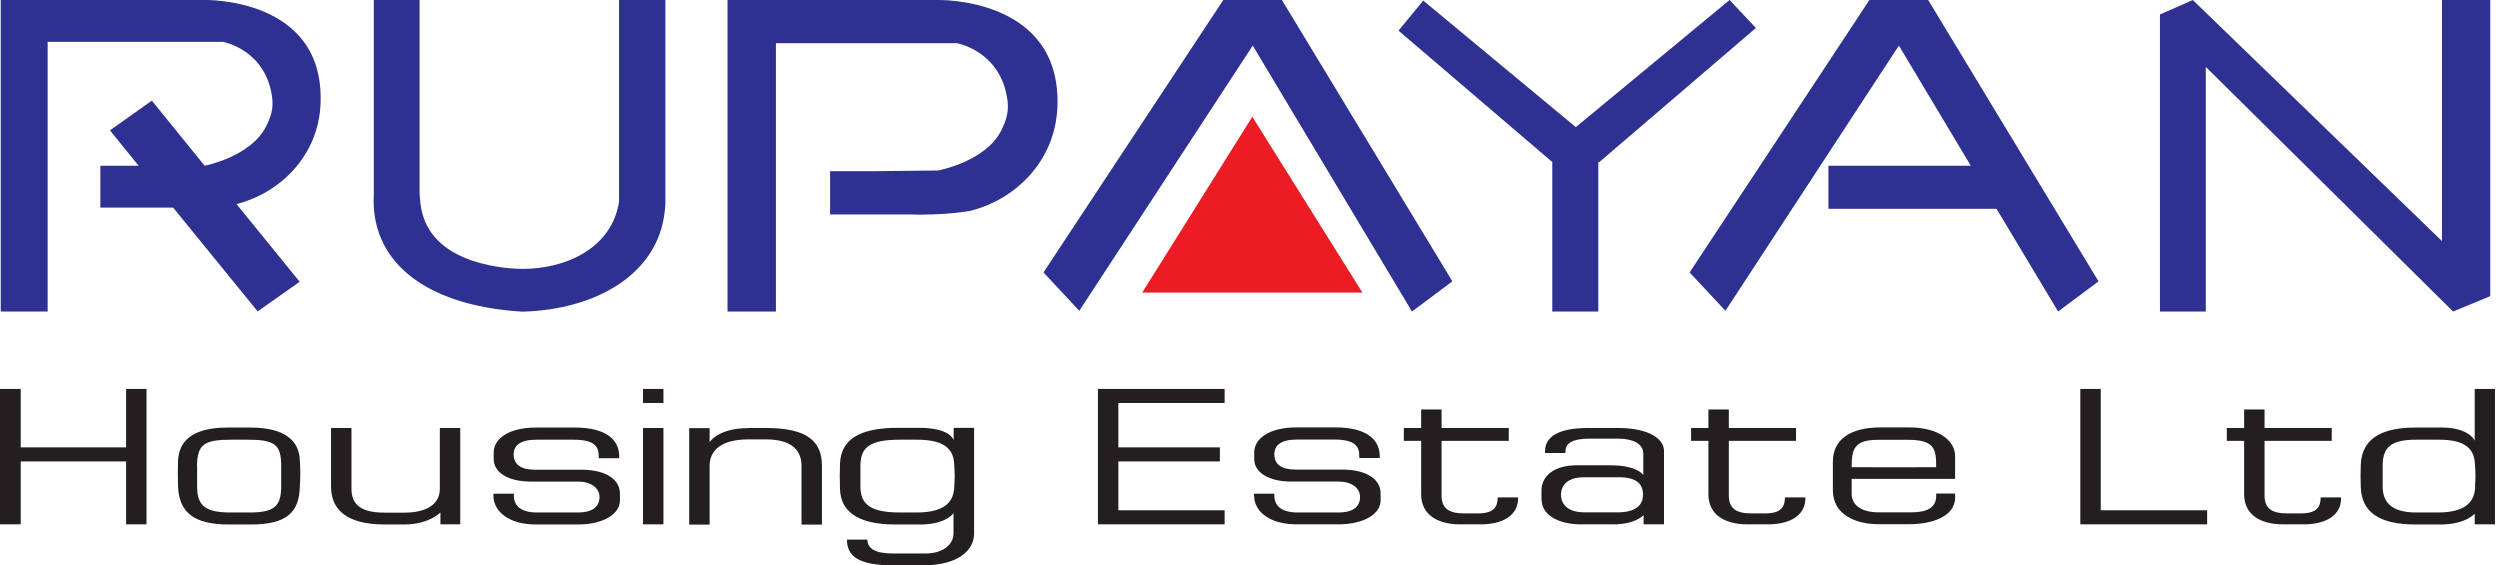 <svg width="199" height="45" viewBox="0 0 199 45" fill="none" xmlns="http://www.w3.org/2000/svg">
<g clip-path="url(#clip0_1_16091)">
<path d="M0 41.737V30.958H1.649V35.611H10.037V30.958H11.662V41.737H10.037V36.73H1.649V41.737H0Z" fill="#231F20"/>
<path d="M14.171 38.733C14.266 40.794 15.432 41.749 18.212 41.749H19.991C22.83 41.749 23.819 40.771 23.866 38.733C23.914 38.038 23.914 37.343 23.866 36.636C23.819 35.187 22.806 34.033 19.944 34.033H18.118C15.161 34.033 14.242 35.222 14.171 36.672C14.148 37.367 14.148 38.038 14.171 38.733ZM15.679 37.06C15.726 35.399 16.198 34.999 18.412 34.999H19.696C21.84 34.999 22.382 35.364 22.382 37.06V38.733C22.382 40.335 21.781 40.794 19.861 40.794H18.377C16.363 40.794 15.691 40.276 15.691 38.733V37.06" fill="#231F20"/>
<path d="M32.195 41.748H30.616C27.542 41.748 26.352 40.523 26.352 38.733V34.068H27.978V38.91C27.978 40.229 28.814 40.806 30.616 40.806H32.195C33.868 40.806 35.011 40.194 35.011 38.91V34.068H36.636V41.737H35.058V40.794C35.058 40.794 34.139 41.748 32.195 41.748Z" fill="#231F20"/>
<path d="M42.644 41.749H45.989C48.016 41.749 49.347 40.924 49.347 39.84V39.287C49.347 38.203 48.287 37.39 46.284 37.39H42.585C41.478 37.39 40.889 36.978 40.889 36.177C40.889 35.47 41.383 34.999 42.715 34.999H45.624C47.25 34.999 47.662 35.482 47.662 36.318V36.471H49.288V36.318C49.288 35.058 48.322 34.033 45.766 34.033H42.656C40.453 34.033 39.298 34.952 39.298 36.012V36.542C39.298 37.602 40.429 38.333 42.255 38.333H46.001C47.038 38.333 47.721 38.839 47.721 39.558C47.721 40.441 47.014 40.794 46.001 40.794H42.75C41.489 40.794 40.901 40.276 40.901 39.452V39.298H39.275V39.452C39.275 40.7 40.488 41.749 42.656 41.749" fill="#231F20"/>
<path d="M51.184 41.737H52.81V34.068H51.184V41.737ZM51.184 32.077H52.81V30.958H51.184V32.077Z" fill="#231F20"/>
<path d="M59.537 34.068H60.962C64.296 34.068 65.427 35.152 65.427 37.084V41.76H63.801V37.084C63.801 35.67 62.8 34.975 60.962 34.975H59.584C57.487 34.975 56.486 35.788 56.486 37.084V41.76H54.86V34.08H56.486V35.187C56.486 35.187 57.169 34.08 59.537 34.08" fill="#231F20"/>
<path d="M66.864 38.921C66.911 40.582 68.101 41.749 71.258 41.749H73.284C74.933 41.749 75.722 41.124 75.899 40.842V42.455C75.899 43.303 75.133 44.057 73.661 44.057H71.069C69.668 44.057 69.043 43.657 69.043 42.95H67.418C67.418 44.305 68.383 45 71.105 45H73.472C76.311 45 77.537 43.775 77.537 42.467V34.056H75.911V35.034C75.911 35.034 75.664 34.056 73.202 34.056H71.423C68.336 34.056 66.911 35.046 66.864 36.942C66.84 37.637 66.84 38.097 66.864 38.91M75.958 38.733C75.934 39.899 75.251 40.794 72.978 40.794H71.67C69.35 40.794 68.49 40.194 68.49 38.733V37.06C68.49 35.552 69.302 34.999 71.67 34.999H72.978C75.369 34.999 75.934 35.882 75.958 37.06C76.005 37.743 76.005 38.038 75.958 38.733Z" fill="#231F20"/>
<path d="M87.397 41.737V30.958H97.48V32.077H89.022V35.611H97.103V36.73H89.022V40.618H97.48V41.737H87.397Z" fill="#231F20"/>
<path d="M99.813 39.451V39.298H101.438V39.451C101.438 40.276 102.027 40.794 103.288 40.794H106.539C107.552 40.794 108.259 40.441 108.259 39.557C108.259 38.839 107.588 38.332 106.539 38.332H102.793C100.967 38.332 99.836 37.602 99.836 36.542V36.012C99.836 34.94 100.991 34.021 103.194 34.021H106.304C108.848 34.021 109.826 35.046 109.826 36.306V36.459H108.2V36.306C108.2 35.47 107.788 34.987 106.174 34.987H103.264C101.933 34.987 101.438 35.458 101.438 36.165C101.438 36.978 102.027 37.378 103.123 37.378H106.822C108.836 37.378 109.897 38.179 109.897 39.275V39.828C109.897 40.912 108.565 41.737 106.539 41.737H103.206C101.038 41.737 99.825 40.7 99.825 39.44" fill="#231F20"/>
<path d="M114.75 39.452C114.75 40.488 115.363 40.865 116.529 40.865H117.66C118.92 40.865 119.215 40.335 119.215 39.593H120.84C120.887 41.089 119.509 41.737 117.907 41.737H116.211C114.455 41.737 113.124 40.983 113.124 39.346V35.093H111.746V34.068H113.124V32.596H114.75V34.068H120.098V35.093H114.75V39.452Z" fill="#231F20"/>
<path d="M122.713 39.781C122.713 40.971 124.021 41.737 125.847 41.737H128.438C130.111 41.737 130.736 41.089 130.83 41.006V41.737H132.455V35.906C132.455 34.916 131.242 34.068 128.78 34.068H126.436C123.974 34.068 122.984 34.798 122.984 35.929V36.059H124.61V35.929C124.61 35.211 125.305 34.916 126.518 34.916H128.733C130.359 34.916 130.806 35.552 130.806 36.094V37.814C130.806 37.814 130.359 37.036 128.168 37.036H125.529C123.562 37.036 122.702 38.002 122.702 39.027V39.769L122.713 39.781ZM128.863 37.991C130.241 37.991 130.783 38.497 130.783 39.381C130.783 40.264 130.123 40.782 128.768 40.782H126.059C125.093 40.782 124.257 40.347 124.257 39.381C124.257 38.415 125.069 37.991 126.035 37.991H128.851" fill="#231F20"/>
<path d="M137.615 39.452C137.615 40.488 138.228 40.865 139.394 40.865H140.525C141.785 40.865 142.08 40.335 142.08 39.593H143.706C143.753 41.089 142.374 41.737 140.772 41.737H139.076C137.309 41.737 135.99 40.983 135.99 39.346V35.093H134.611V34.068H135.99V32.596H137.615V34.068H142.963V35.093H137.615V39.452Z" fill="#231F20"/>
<path d="M155.627 39.616V39.286H154.119V39.51C154.119 40.358 153.436 40.782 152.175 40.782H149.537C148.229 40.782 147.393 40.252 147.393 39.298V38.12H155.627V36.306C155.627 35.022 154.225 34.021 151.987 34.021H149.713C147.251 34.021 145.897 34.998 145.897 36.754V39.027C145.897 41.03 147.817 41.725 149.513 41.725H152.034C153.636 41.725 155.627 41.183 155.627 39.605M147.393 37.19C147.393 35.8 147.558 35.01 149.466 35.01H151.904C154.048 35.01 154.119 35.811 154.119 37.19C154.119 37.19 147.393 37.201 147.393 37.19Z" fill="#231F20"/>
<path d="M165.593 41.737V30.958H167.219V40.618H175.688V41.737H165.593Z" fill="#231F20"/>
<path d="M180.259 35.093H185.607V34.068H180.259V32.596H178.633V34.068H177.255V35.093H178.633V39.346C178.633 40.995 179.965 41.737 181.72 41.737H183.416C185.018 41.737 186.397 41.089 186.349 39.593H184.724C184.724 40.335 184.429 40.865 183.169 40.865H182.038C180.872 40.865 180.259 40.488 180.259 39.452V35.093Z" fill="#231F20"/>
<path d="M194.254 41.749C196.304 41.749 196.987 40.865 196.987 40.9V41.737H198.613V30.958H196.987V35.081C196.987 35.081 196.563 34.033 194.372 34.033H192.275C188.953 34.033 187.963 35.364 187.916 37.06C187.893 37.743 187.893 38.038 187.916 38.733C187.963 40.736 189.342 41.749 192.275 41.749H194.266H194.254ZM197.022 38.733C196.999 39.864 196.351 40.794 194.042 40.794H192.346C190.696 40.794 189.66 40.241 189.66 38.733V37.06C189.66 35.552 190.378 34.999 192.346 34.999H194.148C196.445 34.999 196.987 35.882 197.01 37.06C197.058 37.743 197.058 38.038 197.01 38.733" fill="#231F20"/>
<path fill-rule="evenodd" clip-rule="evenodd" d="M77.266 16.775C80.859 15.868 83.992 12.805 84.169 8.541C84.534 -0.283 74.615 4.89124e-05 74.615 4.89124e-05H57.911V24.797H61.763V3.44H76.17C76.17 3.44 79.692 4.052 80.199 8.011C80.317 8.953 80.069 9.624 79.716 10.355C78.479 12.876 74.662 13.571 74.662 13.571C72.942 13.594 69.42 13.63 69.232 13.63H66.075V17.069H72.059C75.334 17.175 77.266 16.775 77.266 16.775Z" fill="#2E3192"/>
<path fill-rule="evenodd" clip-rule="evenodd" d="M29.756 15.467V0H33.397V15.185C33.397 15.185 33.408 16.068 33.573 16.798C34.551 21.204 40.653 21.393 41.572 21.404C45 21.416 48.711 19.779 49.276 16.044V0H52.963V16.115C52.963 16.115 52.987 16.209 52.904 16.893C52.339 21.852 47.415 24.656 41.572 24.809C33.385 24.302 29.462 20.474 29.756 15.479" fill="#2E3192"/>
<path fill-rule="evenodd" clip-rule="evenodd" d="M123.562 12.899L111.322 2.438L113.289 0.047L125.435 10.119L137.674 0L139.771 2.226L127.308 12.899H127.225V24.797H123.562V12.899Z" fill="#2E3192"/>
<path fill-rule="evenodd" clip-rule="evenodd" d="M175.582 24.797H171.931V1.154L174.546 0L194.383 19.19V0H198.224V23.572L195.267 24.797L175.582 5.325V22.37V24.797Z" fill="#2E3192"/>
<path fill-rule="evenodd" clip-rule="evenodd" d="M0.059 24.797H3.793V3.334H17.753C17.753 3.334 21.169 3.935 21.664 7.763C21.781 8.682 21.546 9.33 21.192 10.037C19.991 12.475 16.292 13.194 16.292 13.194L12.086 8.01L8.753 10.378L11.038 13.194H7.987V16.527H13.783L20.509 24.785L23.855 22.429L18.825 16.245C22.3 15.361 25.351 12.393 25.516 8.258C25.869 -0.271 16.245 -9.60176e-06 16.245 -9.60176e-06H3.793H0.059V24.797Z" fill="#2E3192"/>
<path fill-rule="evenodd" clip-rule="evenodd" d="M167.042 22.394L153.483 0H148.806L134.493 21.687L137.344 24.738L151.151 3.628L156.876 13.194H145.543V16.622H158.925L163.826 24.797L167.042 22.394Z" fill="#2E3192"/>
<path fill-rule="evenodd" clip-rule="evenodd" d="M97.374 0L83.061 21.687L85.912 24.738L99.719 3.628L112.394 24.797L115.61 22.394L102.039 0H97.374Z" fill="#2E3192"/>
<path fill-rule="evenodd" clip-rule="evenodd" d="M90.919 23.289H108.448L99.683 9.294L90.919 23.289Z" fill="#ED1C24"/>
</g>
<defs>
<clipPath id="clip0_1_16091">
<rect width="198.601" height="45" fill="white"/>
</clipPath>
</defs>
</svg>
